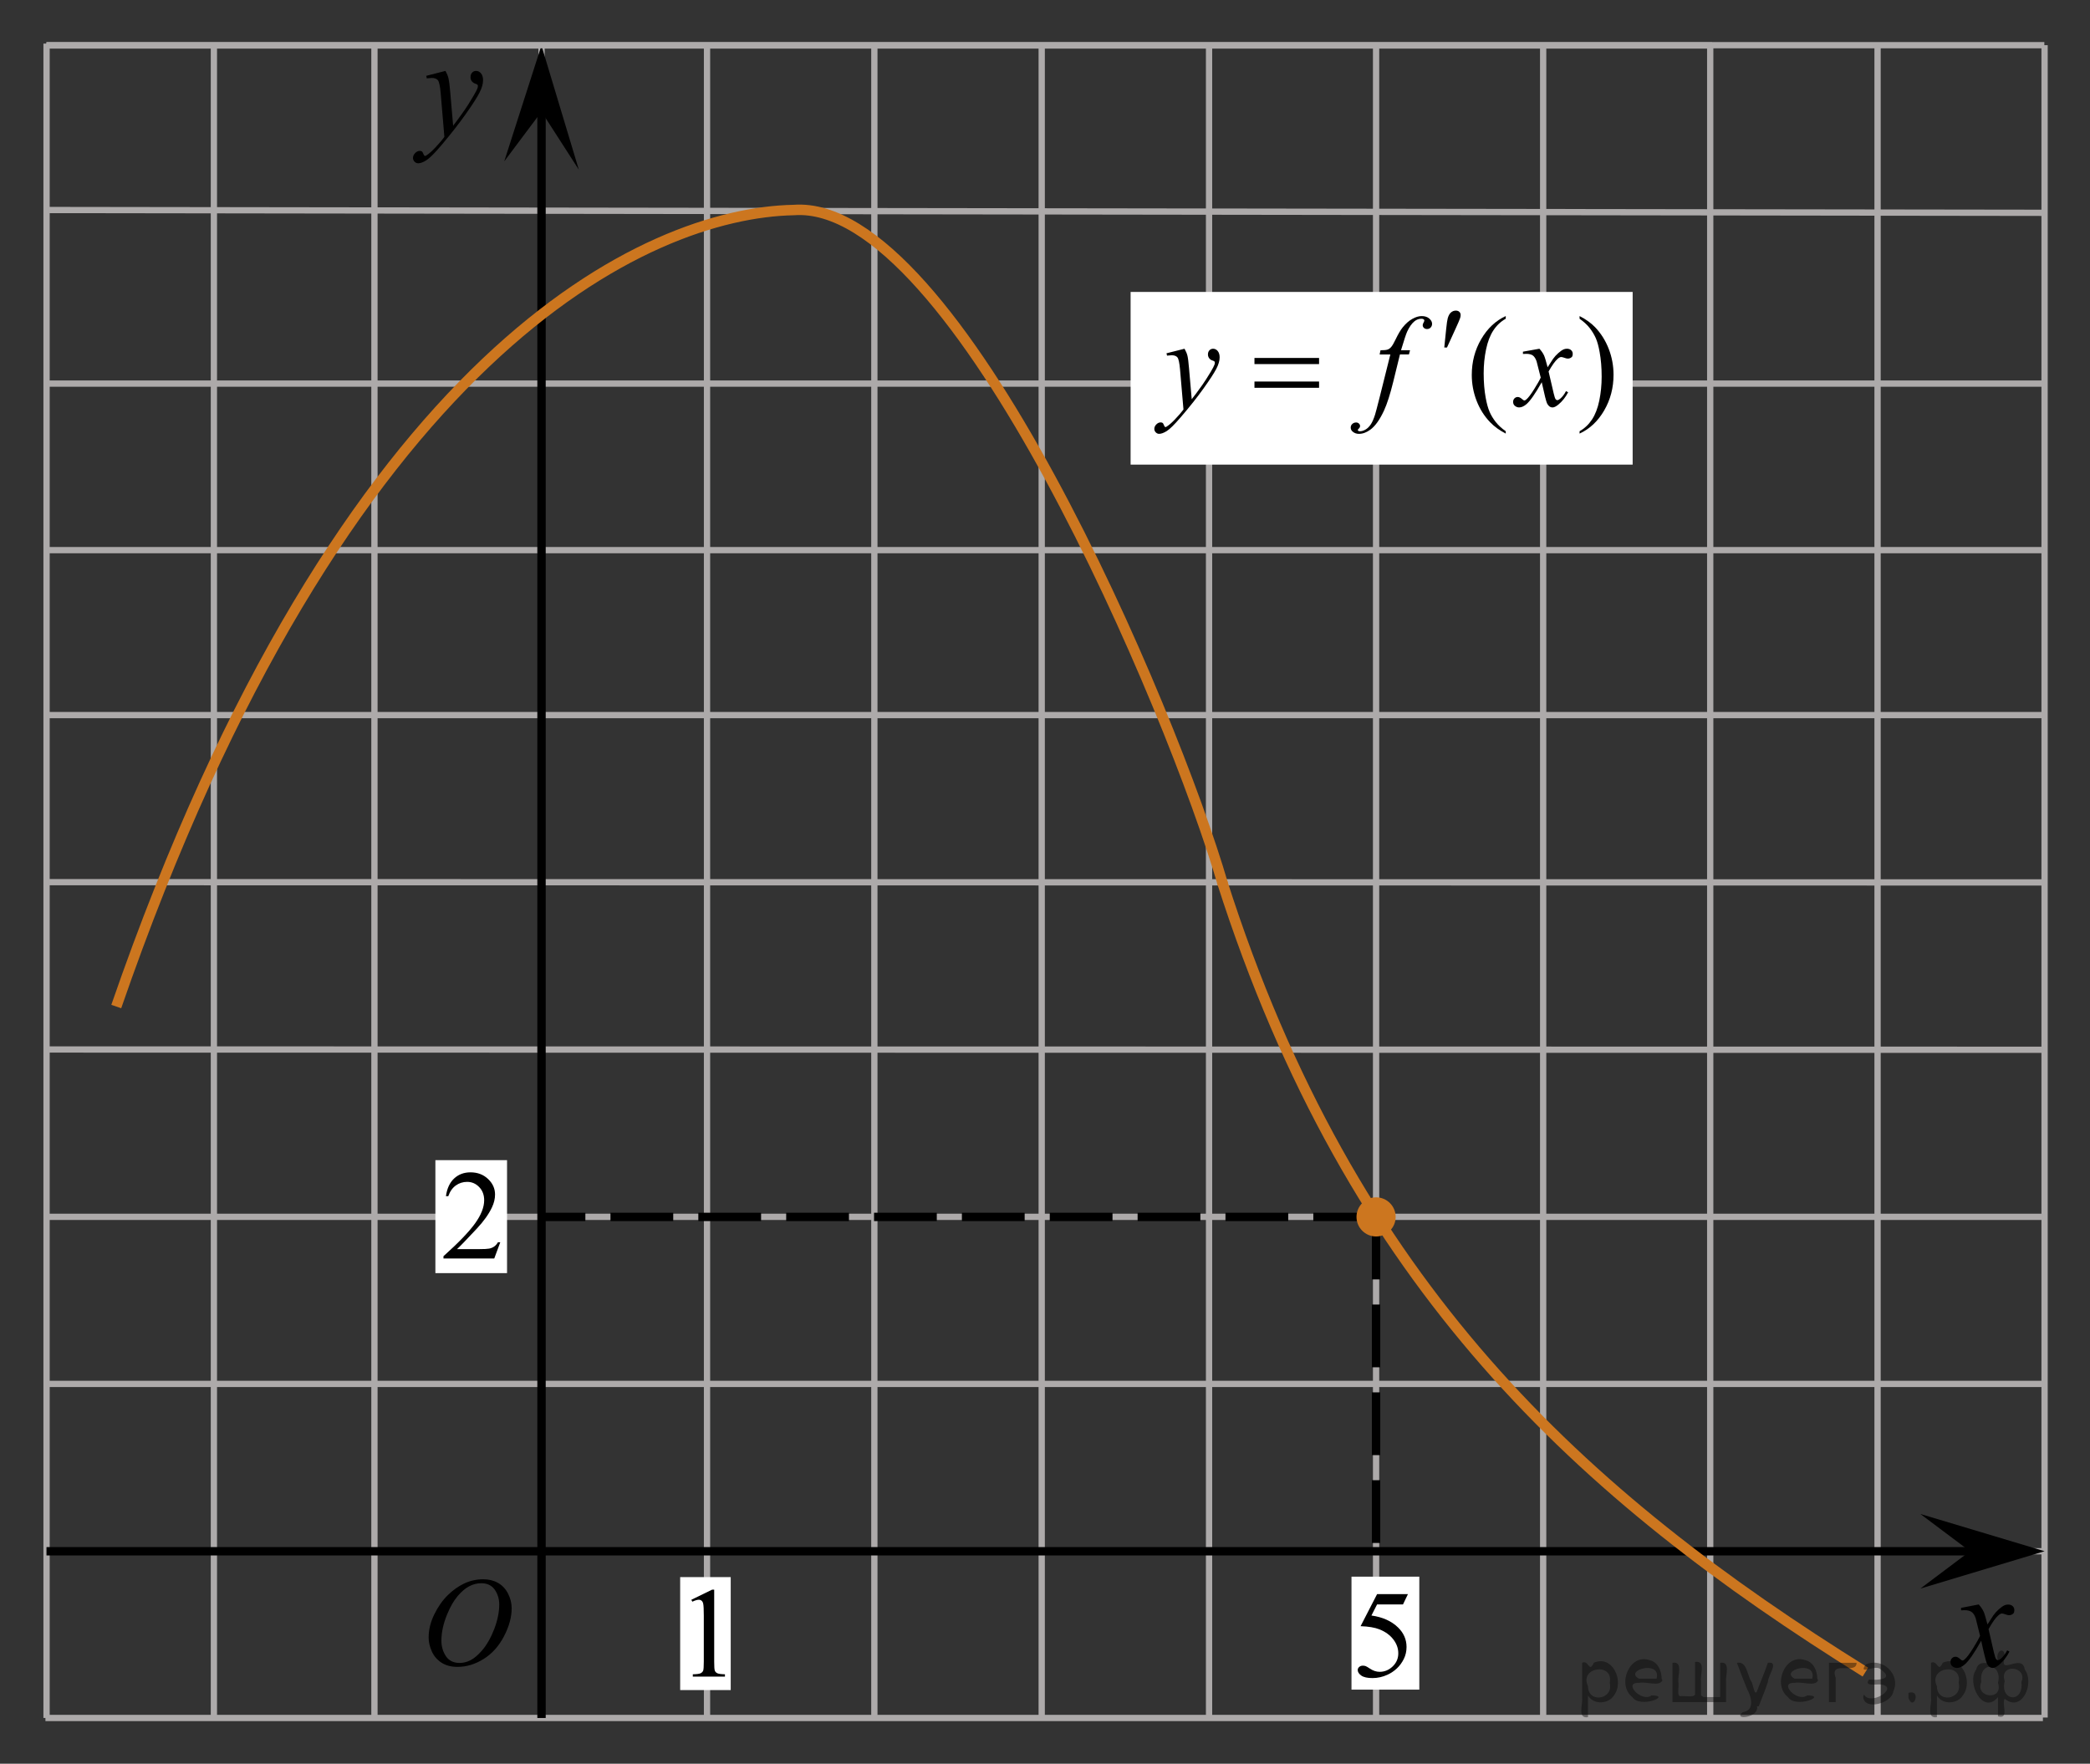 <?xml version="1.0" encoding="utf-8"?>
<!-- Generator: Adobe Illustrator 16.0.0, SVG Export Plug-In . SVG Version: 6.00 Build 0)  -->
<!DOCTYPE svg PUBLIC "-//W3C//DTD SVG 1.1//EN" "http://www.w3.org/Graphics/SVG/1.1/DTD/svg11.dtd">
<svg version="1.1" id="Слой_1" xmlns="http://www.w3.org/2000/svg" xmlns:xlink="http://www.w3.org/1999/xlink" x="0px" y="0px"
	 width="249.783px" height="210.782px" viewBox="116.814 -84.02 249.783 210.782"
	 enable-background="new 116.814 -84.02 249.783 210.782" xml:space="preserve">
<rect x="116.814" y="-84.02" width="249.783" height="210.782" fill="#333333" stroke="none"/>
<line fill="none" stroke="#ADAAAA" stroke-width="0.75" stroke-miterlimit="10" x1="122.369" y1="101.373" x2="360.97" y2="101.373"/>
<line fill="none" stroke="#ADAAAA" stroke-width="0.75" stroke-miterlimit="10" x1="241.312" y1="121.208" x2="241.312" y2="-78.811"/>
<line fill="none" stroke="#ADAAAA" stroke-width="0.75" stroke-miterlimit="10" x1="201.312" y1="121.297" x2="201.312" y2="-78.674"/>
<line fill="none" stroke="#ADAAAA" stroke-width="0.75" stroke-miterlimit="10" x1="122.244" y1="41.405" x2="360.941" y2="41.438"/>
<line fill="none" stroke="#ADAAAA" stroke-width="0.75" stroke-miterlimit="10" x1="122.296" y1="61.404" x2="360.941" y2="61.404"/>
<line fill="none" stroke="#ADAAAA" stroke-width="0.75" stroke-miterlimit="10" x1="122.369" y1="81.372" x2="360.97" y2="81.372"/>
<line fill="none" stroke="#ADAAAA" stroke-width="0.75" stroke-miterlimit="10" x1="142.378" y1="121.25" x2="142.378" y2="-78.811"/>
<line fill="none" stroke="#ADAAAA" stroke-width="0.75" stroke-miterlimit="10" x1="161.565" y1="121.297" x2="161.565" y2="-78.789"/>
<line fill="none" stroke="#ADAAAA" stroke-width="0.75" stroke-miterlimit="10" x1="181.533" y1="121.29" x2="181.533" y2="-78.436"/>
<line fill="none" stroke="#ADAAAA" stroke-width="0.75" stroke-miterlimit="10" x1="261.312" y1="121.237" x2="261.312" y2="-78.607"/>
<line fill="none" stroke="#ADAAAA" stroke-width="0.75" stroke-miterlimit="10" x1="281.274" y1="121.262" x2="281.274" y2="-78.62"/>
<line fill="none" stroke="#ADAAAA" stroke-width="0.75" stroke-miterlimit="10" x1="301.242" y1="121.262" x2="301.242" y2="-78.62"/>
<line fill="none" stroke="#ADAAAA" stroke-width="0.75" stroke-miterlimit="10" x1="321.208" y1="121.297" x2="321.208" y2="-78.62"/>
<path fill="none" stroke="#ADAAAA" stroke-width="0.75" stroke-miterlimit="10" d="M341.175-58.863"/>
<path fill="none" stroke="#ADAAAA" stroke-width="0.75" stroke-miterlimit="10" d="M361.14-58.587"/>
<g>
	<g>
		<g>
			<g>
				<g>
					<g>
						<g>
							<g>
								<g>
									<g>
										<g>
											<g>
												<defs>
													<polygon id="SVGID_1_" points="173.013,-60.23 182.112,-60.23 182.112,-80.75 155.687,-80.75 155.687,-60.23 
																											"/>
												</defs>
												<clipPath id="SVGID_2_">
													<use xlink:href="#SVGID_1_"  overflow="visible"/>
												</clipPath>
												<g clip-path="url(#SVGID_2_)">
													<path d="M170.048-75.546c0.18,0.317,0.301,0.613,0.369,0.889c0.063,0.276,0.137,0.819,0.205,1.627l0.348,4.033
														c0.313-0.394,0.771-1.016,1.369-1.869c0.289-0.415,0.646-0.98,1.064-1.697c0.264-0.438,0.416-0.743,0.479-0.918
														c0.031-0.087,0.047-0.178,0.047-0.271c0-0.06-0.021-0.109-0.055-0.148c-0.037-0.038-0.139-0.083-0.287-0.135
														c-0.152-0.052-0.283-0.147-0.393-0.287c-0.104-0.14-0.146-0.299-0.146-0.479c0-0.224,0.063-0.404,0.188-0.541
														c0.125-0.137,0.283-0.205,0.478-0.205c0.229,0,0.429,0.1,0.591,0.299c0.161,0.199,0.243,0.474,0.243,0.824
														c0,0.432-0.146,0.925-0.43,1.479c-0.279,0.555-0.826,1.406-1.638,2.554c-0.813,1.147-1.787,2.399-2.938,3.755
														c-0.793,0.935-1.381,1.521-1.769,1.767c-0.383,0.244-0.711,0.364-0.979,0.364c-0.162,0-0.31-0.063-0.435-0.192
														c-0.123-0.128-0.186-0.277-0.186-0.446c0-0.214,0.084-0.407,0.258-0.582c0.17-0.176,0.354-0.263,0.555-0.263
														c0.104,0,0.189,0.024,0.265,0.074c0.041,0.026,0.088,0.104,0.138,0.233c0.055,0.128,0.1,0.214,0.144,0.258
														c0.021,0.027,0.063,0.041,0.099,0.041c0.026,0,0.09-0.027,0.166-0.082c0.289-0.187,0.625-0.48,1.01-0.885
														c0.504-0.536,0.877-0.974,1.115-1.313l-0.438-5.197c-0.072-0.858-0.187-1.38-0.332-1.566
														c-0.146-0.188-0.396-0.279-0.738-0.279c-0.104,0-0.309,0.017-0.592,0.049l-0.066-0.303L170.048-75.546z"/>
												</g>
											</g>
										</g>
									</g>
								</g>
							</g>
						</g>
					</g>
				</g>
			</g>
		</g>
	</g>
</g>
<path fill="none" stroke="#000000" stroke-width="1.25" stroke-linejoin="round" stroke-miterlimit="8" d="M283.121,114.896"/>
<path fill="none" stroke="#000000" stroke-width="1.25" stroke-linejoin="round" stroke-miterlimit="8" d="M300.119,100.876"/>
<path fill="none" d="M252.093,112.958"/>
<line fill="none" x1="250.263" y1="111.612" x2="250.093" y2="111.208"/>
<path fill="none" d="M254.177,118.577c0,0-0.172,0-0.383,0"/>
<path fill="none" d="M244.843,105.077c0,0-0.453,0-1.02,0"/>
<path fill="none" stroke="#000000" stroke-width="1.25" stroke-linejoin="round" stroke-miterlimit="8" d="M254.177,119.083"/>
<path fill="none" stroke="#000000" stroke-width="1.25" stroke-linejoin="round" stroke-miterlimit="8" d="M241.429,101.335"/>
<path fill="none" stroke="#000000" stroke-width="1.25" stroke-linejoin="round" stroke-miterlimit="8" d="M253.985,118.577"/>
<path fill="none" stroke="#000000" stroke-width="1.25" stroke-linejoin="round" stroke-miterlimit="8" d="M241.429,101.335"/>
<path fill="none" stroke="#000000" stroke-width="1.25" stroke-linejoin="round" stroke-miterlimit="8" d="M222.31,77.567"/>
<path fill="none" stroke="#000000" stroke-width="1.25" stroke-linejoin="round" stroke-miterlimit="8" d="M237.927,92.742"/>
<path fill="none" stroke="#000000" stroke-width="1.25" stroke-linejoin="round" stroke-miterlimit="8" d="M221.466,64.552"/>
<path fill="none" stroke="#000000" stroke-width="1.25" stroke-linejoin="round" stroke-miterlimit="8" d="M222.292,78.102"/>
<path fill="none" stroke="#000000" stroke-width="1.25" stroke-linejoin="round" stroke-miterlimit="8" d="M209.181,41.902"/>
<path fill="none" stroke="#000000" stroke-width="1.25" stroke-linejoin="round" stroke-miterlimit="8" d="M221.479,64.682"/>
<path fill="none" stroke="#000000" stroke-width="1.25" stroke-linejoin="round" stroke-miterlimit="8" d="M163.808,22.903"/>
<path fill="none" stroke="#000000" stroke-width="1.25" stroke-linejoin="round" stroke-miterlimit="8" d="M209.66,42.346"/>
<path fill="none" stroke="#000000" stroke-width="1.25" stroke-linejoin="round" stroke-miterlimit="8" d="M150.589,29.195"/>
<path fill="none" stroke="#000000" stroke-width="1.25" stroke-linejoin="round" stroke-miterlimit="8" d="M141.603,61.404"/>
<path fill="none" stroke="#000000" stroke-width="1.25" stroke-linejoin="round" stroke-miterlimit="8" d="M287.597,101.333"/>
<path fill="none" stroke="#000000" stroke-width="1.25" stroke-linejoin="round" stroke-miterlimit="8" d="M283.123,115.375"/>
<path fill="none" stroke="#000000" stroke-width="1.25" stroke-linejoin="round" stroke-miterlimit="8" d="M321.208,81.372"/>
<path fill="none" stroke="#000000" stroke-width="1.25" stroke-linejoin="round" stroke-miterlimit="8" d="M282.38,71.709"/>
<path fill="none" stroke="#000000" stroke-width="1.25" stroke-linejoin="round" stroke-miterlimit="8" d="M303.837,91.376"/>
<path fill="none" stroke="#000000" stroke-width="1.25" stroke-linejoin="round" stroke-miterlimit="8" d="M321.359,81.24"/>
<path fill="none" stroke="#000000" stroke-width="1.25" stroke-linejoin="round" stroke-miterlimit="8" d="M274.035,32.604"/>
<path fill="none" stroke="#000000" stroke-width="1.25" stroke-linejoin="round" stroke-miterlimit="8" d="M282.38,71.708"/>
<path fill="none" stroke="#ADAAAA" stroke-width="0.75" stroke-miterlimit="10" d="M315.148-38.493"/>
<line fill="none" stroke="#ADAAAA" stroke-width="0.75" stroke-miterlimit="10" x1="122.378" y1="1.44" x2="361.447" y2="1.44"/>
<line fill="none" stroke="#ADAAAA" stroke-width="0.75" stroke-miterlimit="10" x1="122.686" y1="-58.92" x2="360.896" y2="-58.587"/>
<line fill="none" stroke="#ADAAAA" stroke-width="0.75" stroke-miterlimit="10" x1="122.378" y1="-78.587" x2="321.441" y2="-78.587"/>
<path fill="none" stroke="#ADAAAA" stroke-width="0.75" stroke-miterlimit="10" d="M321.001,81.3"/>
<line fill="none" stroke="#ADAAAA" stroke-width="0.75" stroke-miterlimit="10" x1="122.244" y1="121.297" x2="360.97" y2="121.297"/>
<line fill="none" stroke="#ADAAAA" stroke-width="0.75" stroke-miterlimit="10" x1="122.378" y1="121.293" x2="122.378" y2="-78.811"/>
<polygon points="181.528,-70.676 177.076,-64.735 181.524,-78.587 185.992,-63.74 "/>
<g>
	<g>
		<g>
			<g>
				<g>
					<g>
						<g>
							<g>
								<g>
									<g>
										<g>
											<defs>
												<rect id="SVGID_3_" x="346.416" y="102.14" width="16.131" height="18.541"/>
											</defs>
											<clipPath id="SVGID_4_">
												<use xlink:href="#SVGID_3_"  overflow="visible"/>
											</clipPath>
											<g clip-path="url(#SVGID_4_)">
												<path d="M353.296,107.729c0.26,0.283,0.447,0.566,0.584,0.852c0.096,0.191,0.248,0.709,0.467,1.539l0.689-1.074
													c0.188-0.262,0.406-0.51,0.668-0.744c0.27-0.234,0.494-0.395,0.693-0.479c0.127-0.059,0.266-0.082,0.418-0.082
													c0.227,0,0.399,0.063,0.539,0.188c0.133,0.125,0.198,0.275,0.198,0.457c0,0.203-0.039,0.349-0.119,0.425
													c-0.145,0.135-0.313,0.202-0.504,0.202c-0.106,0-0.229-0.021-0.354-0.071c-0.246-0.088-0.412-0.131-0.496-0.131
													c-0.127,0-0.271,0.075-0.441,0.229c-0.323,0.279-0.719,0.828-1.166,1.641l0.646,2.803
													c0.104,0.434,0.188,0.689,0.252,0.771c0.066,0.082,0.143,0.127,0.203,0.127c0.108,0,0.24-0.063,0.389-0.188
													c0.289-0.25,0.533-0.575,0.738-0.979l0.272,0.146c-0.327,0.643-0.75,1.174-1.262,1.6
													c-0.289,0.238-0.531,0.355-0.729,0.355c-0.295,0-0.525-0.172-0.701-0.518c-0.105-0.213-0.338-1.125-0.687-2.734
													c-0.817,1.475-1.479,2.42-1.975,2.846c-0.313,0.271-0.631,0.406-0.93,0.406c-0.211,0-0.398-0.076-0.576-0.234
													c-0.125-0.119-0.188-0.275-0.188-0.479c0-0.181,0.06-0.328,0.175-0.444c0.112-0.117,0.256-0.183,0.424-0.183
													s0.352,0.088,0.537,0.265c0.135,0.125,0.239,0.188,0.313,0.188c0.064,0,0.146-0.045,0.238-0.131
													c0.248-0.207,0.586-0.647,1.014-1.336c0.426-0.688,0.703-1.183,0.834-1.479c-0.324-1.317-0.502-2.021-0.522-2.099
													c-0.121-0.354-0.279-0.604-0.478-0.748c-0.19-0.145-0.479-0.221-0.854-0.221c-0.121,0-0.263,0.006-0.418,0.018v-0.295
													L353.296,107.729z"/>
											</g>
										</g>
									</g>
								</g>
							</g>
						</g>
					</g>
				</g>
			</g>
		</g>
	</g>
</g>
<path fill="none" stroke="#ADAAAA" stroke-width="0.75" stroke-miterlimit="10" d="M241.312-58.811"/>
<path fill="none" stroke="#ADAAAA" stroke-width="0.75" stroke-miterlimit="10" d="M241.312,120.993"/>
<line fill="none" stroke="#ADAAAA" stroke-width="0.75" stroke-miterlimit="10" x1="122.378" y1="-38.175" x2="361.359" y2="-38.175"/>
<line fill="none" stroke="#ADAAAA" stroke-width="0.75" stroke-miterlimit="10" x1="122.378" y1="-18.273" x2="361.447" y2="-18.273"/>
<line fill="none" stroke="#ADAAAA" stroke-width="0.75" stroke-miterlimit="10" x1="122.356" y1="-78.62" x2="361.14" y2="-78.62"/>
<line fill="none" stroke="#ADAAAA" stroke-width="0.75" stroke-miterlimit="10" x1="341.208" y1="121.208" x2="341.208" y2="-78.835"/>
<line fill="none" stroke="#ADAAAA" stroke-width="0.75" stroke-miterlimit="10" x1="361.169" y1="121.243" x2="361.169" y2="-78.62"/>
<path fill="none" stroke="#ADAAAA" stroke-width="0.75" stroke-miterlimit="10" d="M241.312-78.575"/>
<path fill="none" stroke="#ADAAAA" stroke-width="0.75" stroke-miterlimit="10" d="M241.312,121.269"/>
<line fill="none" stroke="#ADAAAA" stroke-width="0.75" stroke-miterlimit="10" x1="221.312" y1="121.297" x2="221.312" y2="-78.385"/>
<line fill="none" stroke="#ADAAAA" stroke-width="0.75" stroke-miterlimit="10" x1="122.378" y1="21.407" x2="361.074" y2="21.439"/>
<path fill="none" stroke="#ADAAAA" stroke-width="0.75" stroke-miterlimit="10" d="M361.074,41.405"/>
<path fill="none" stroke="#ADAAAA" stroke-width="0.75" stroke-miterlimit="10" d="M122.431,41.405"/>
<rect x="251.938" y="-49.13" fill="#FFFFFF" width="60" height="20.636"/>
<line fill="none" stroke="#000000" stroke-miterlimit="10" x1="122.369" y1="101.373" x2="356.189" y2="101.373"/>
<line fill="none" stroke="#000000" stroke-miterlimit="10" x1="181.533" y1="121.297" x2="181.533" y2="-74.601"/>
<polygon points="352.259,101.37 346.32,96.915 361.169,101.366 346.326,105.831 "/>
<rect x="198.104" y="104.461" fill="#FFFFFF" width="6.041" height="13.5"/>
<g>
	<g>
		<path d="M199.438,107.17l2.484-1.209h0.248v8.6c0,0.568,0.021,0.926,0.07,1.064c0.047,0.141,0.146,0.248,0.297,0.324
			c0.15,0.073,0.457,0.116,0.918,0.127v0.276h-3.84v-0.276c0.482-0.011,0.793-0.052,0.936-0.125c0.141-0.072,0.236-0.17,0.295-0.293
			c0.055-0.121,0.082-0.488,0.082-1.101v-5.496c0-0.739-0.025-1.218-0.074-1.429c-0.035-0.159-0.1-0.276-0.192-0.352
			c-0.093-0.076-0.203-0.113-0.334-0.113c-0.187,0-0.443,0.078-0.772,0.232L199.438,107.17z"/>
	</g>
</g>
<g>
	<g>
		<g>
			<g>
				<g>
					<g>
						<defs>
							<rect id="SVGID_5_" x="165.093" y="101.212" width="16.439" height="17.871"/>
						</defs>
						<clipPath id="SVGID_6_">
							<use xlink:href="#SVGID_5_"  overflow="visible"/>
						</clipPath>
						<g clip-path="url(#SVGID_6_)">
							<path d="M174.573,104.719c0.66,0,1.248,0.146,1.758,0.434c0.51,0.288,0.91,0.714,1.199,1.275
								c0.287,0.563,0.436,1.146,0.436,1.754c0,1.072-0.311,2.197-0.932,3.378s-1.436,2.077-2.436,2.696
								c-1,0.621-2.035,0.933-3.104,0.933c-0.771,0-1.414-0.173-1.934-0.515c-0.52-0.344-0.898-0.793-1.146-1.354
								s-0.371-1.104-0.371-1.633c0-0.938,0.227-1.858,0.674-2.771c0.447-0.914,0.982-1.676,1.605-2.289
								c0.623-0.612,1.289-1.083,1.994-1.414C173.026,104.885,173.776,104.719,174.573,104.719z M174.323,105.193
								c-0.49,0-0.975,0.122-1.438,0.366c-0.466,0.244-0.935,0.643-1.396,1.195c-0.463,0.553-0.875,1.277-1.244,2.176
								c-0.451,1.104-0.678,2.145-0.678,3.123c0,0.697,0.18,1.316,0.535,1.855c0.359,0.539,0.908,0.811,1.646,0.811
								c0.447,0,0.887-0.111,1.313-0.332c0.432-0.225,0.875-0.604,1.346-1.139c0.584-0.676,1.07-1.535,1.475-2.58
								c0.396-1.047,0.598-2.021,0.598-2.93c0-0.669-0.182-1.262-0.537-1.775C175.581,105.451,175.042,105.193,174.323,105.193z"/>
						</g>
					</g>
				</g>
			</g>
		</g>
	</g>
</g>
<g>
	<g>
		<path d="M296.771-32.481v0.279c-0.74-0.382-1.357-0.831-1.854-1.344c-0.706-0.73-1.251-1.591-1.633-2.583
			c-0.383-0.992-0.573-2.021-0.573-3.088c0-1.56,0.375-2.983,1.125-4.27c0.75-1.286,1.728-2.206,2.935-2.76v0.317
			c-0.604,0.342-1.099,0.811-1.485,1.404c-0.388,0.594-0.677,1.347-0.867,2.258s-0.287,1.862-0.287,2.854
			c0,1.077,0.081,2.057,0.242,2.938c0.128,0.694,0.282,1.252,0.464,1.672c0.182,0.42,0.426,0.824,0.73,1.212
			C295.874-33.204,296.274-32.833,296.771-32.481z"/>
		<path d="M305.594-45.929v-0.317c0.745,0.378,1.365,0.823,1.861,1.336c0.7,0.735,1.242,1.597,1.625,2.586
			c0.382,0.989,0.573,2.02,0.573,3.092c0,1.561-0.374,2.984-1.121,4.27c-0.748,1.286-1.729,2.206-2.938,2.76v-0.279
			c0.604-0.347,1.101-0.817,1.489-1.408c0.389-0.591,0.68-1.344,0.868-2.258c0.188-0.914,0.283-1.866,0.283-2.858
			c0-1.072-0.081-2.051-0.243-2.937c-0.122-0.695-0.275-1.251-0.459-1.669c-0.186-0.417-0.429-0.82-0.732-1.208
			C306.497-45.207,306.094-45.576,305.594-45.929z"/>
	</g>
	<g>
		<path d="M258.38-42.342c0.167,0.292,0.282,0.565,0.346,0.819s0.129,0.754,0.191,1.499l0.323,3.715
			c0.295-0.362,0.721-0.937,1.28-1.722c0.27-0.382,0.603-0.903,1-1.563c0.239-0.403,0.387-0.685,0.44-0.846
			c0.029-0.081,0.044-0.164,0.044-0.249c0-0.056-0.018-0.101-0.052-0.136c-0.034-0.035-0.124-0.077-0.269-0.125
			c-0.146-0.048-0.266-0.136-0.36-0.264s-0.144-0.275-0.144-0.442c0-0.206,0.06-0.372,0.176-0.498
			c0.119-0.126,0.266-0.189,0.441-0.189c0.217,0,0.399,0.092,0.553,0.276c0.15,0.184,0.228,0.437,0.228,0.759
			c0,0.397-0.132,0.852-0.396,1.363c-0.267,0.511-0.775,1.295-1.531,2.352c-0.754,1.057-1.668,2.21-2.742,3.458
			c-0.74,0.861-1.289,1.403-1.646,1.627c-0.357,0.224-0.664,0.336-0.92,0.336c-0.15,0-0.285-0.059-0.4-0.177
			c-0.114-0.119-0.172-0.256-0.172-0.412c0-0.196,0.08-0.375,0.238-0.536c0.159-0.161,0.332-0.242,0.52-0.242
			c0.098,0,0.179,0.022,0.242,0.068c0.039,0.025,0.082,0.097,0.129,0.215c0.047,0.118,0.089,0.197,0.129,0.238
			c0.023,0.025,0.054,0.038,0.088,0.038c0.029,0,0.081-0.025,0.154-0.075c0.27-0.171,0.584-0.443,0.94-0.815
			c0.472-0.494,0.818-0.896,1.044-1.208l-0.41-4.787c-0.07-0.79-0.173-1.271-0.311-1.442c-0.137-0.171-0.367-0.257-0.689-0.257
			c-0.104,0-0.287,0.015-0.553,0.045l-0.066-0.279L258.38-42.342z"/>
		<path d="M285.333-42.161l-0.133,0.499h-1.073l-0.81,3.3c-0.357,1.455-0.719,2.58-1.08,3.375c-0.516,1.123-1.069,1.898-1.662,2.326
			c-0.451,0.327-0.902,0.491-1.354,0.491c-0.295,0-0.545-0.091-0.75-0.272c-0.152-0.125-0.229-0.29-0.229-0.491
			c0-0.161,0.063-0.301,0.188-0.419c0.125-0.118,0.278-0.177,0.459-0.177c0.133,0,0.244,0.042,0.336,0.128
			c0.09,0.086,0.135,0.184,0.135,0.295c0,0.11-0.051,0.214-0.153,0.31c-0.078,0.07-0.117,0.123-0.117,0.158
			c0,0.045,0.017,0.081,0.052,0.106c0.045,0.035,0.112,0.053,0.205,0.053c0.211,0,0.434-0.068,0.666-0.204
			c0.232-0.136,0.439-0.338,0.621-0.607c0.182-0.27,0.354-0.658,0.516-1.167c0.067-0.211,0.252-0.909,0.552-2.091l1.278-5.112H281.7
			l0.104-0.499c0.406,0,0.69-0.029,0.854-0.087c0.162-0.058,0.31-0.168,0.443-0.332c0.135-0.164,0.312-0.469,0.526-0.917
			c0.289-0.604,0.565-1.072,0.831-1.404c0.361-0.448,0.743-0.784,1.145-1.008c0.398-0.224,0.774-0.336,1.129-0.336
			c0.371,0,0.67,0.097,0.896,0.291c0.226,0.194,0.339,0.404,0.339,0.63c0,0.176-0.057,0.325-0.17,0.445
			c-0.111,0.121-0.257,0.181-0.434,0.181c-0.151,0-0.275-0.045-0.371-0.136c-0.096-0.09-0.145-0.199-0.145-0.325
			c0-0.081,0.032-0.18,0.096-0.298s0.097-0.197,0.097-0.238c0-0.07-0.022-0.123-0.065-0.159c-0.063-0.05-0.158-0.075-0.279-0.075
			c-0.31,0-0.586,0.101-0.832,0.302c-0.327,0.267-0.622,0.685-0.883,1.253c-0.131,0.297-0.375,1.035-0.728,2.212L285.333-42.161
			L285.333-42.161z"/>
		<path d="M300.796-42.342c0.24,0.262,0.422,0.524,0.544,0.785c0.089,0.182,0.233,0.657,0.436,1.427l0.646-0.997
			c0.172-0.242,0.38-0.472,0.625-0.691c0.245-0.219,0.461-0.369,0.647-0.449c0.117-0.05,0.248-0.076,0.39-0.076
			c0.211,0,0.379,0.058,0.504,0.174s0.188,0.257,0.188,0.423c0,0.191-0.037,0.322-0.11,0.393c-0.137,0.126-0.294,0.189-0.471,0.189
			c-0.104,0-0.213-0.023-0.331-0.068c-0.23-0.08-0.386-0.121-0.463-0.121c-0.118,0-0.259,0.07-0.419,0.211
			c-0.306,0.262-0.667,0.768-1.09,1.518l0.604,2.598c0.093,0.397,0.171,0.635,0.235,0.713c0.063,0.078,0.127,0.117,0.189,0.117
			c0.104,0,0.224-0.058,0.36-0.174c0.27-0.231,0.501-0.534,0.69-0.906l0.258,0.136c-0.309,0.594-0.7,1.087-1.177,1.48
			c-0.27,0.221-0.498,0.332-0.684,0.332c-0.275,0-0.493-0.159-0.654-0.476c-0.104-0.196-0.315-1.042-0.641-2.537
			c-0.766,1.364-1.377,2.243-1.838,2.635c-0.3,0.251-0.589,0.377-0.868,0.377c-0.195,0-0.375-0.073-0.536-0.219
			c-0.118-0.111-0.177-0.259-0.177-0.446c0-0.166,0.054-0.304,0.16-0.415c0.108-0.111,0.241-0.166,0.397-0.166
			c0.157,0,0.323,0.081,0.5,0.241c0.128,0.116,0.227,0.174,0.294,0.174c0.061,0,0.135-0.04,0.229-0.121
			c0.229-0.191,0.544-0.604,0.94-1.238c0.396-0.634,0.656-1.092,0.779-1.375c-0.304-1.223-0.469-1.87-0.493-1.94
			c-0.112-0.327-0.26-0.559-0.439-0.695c-0.183-0.136-0.449-0.204-0.803-0.204c-0.112,0-0.243,0.005-0.39,0.015v-0.272
			L300.796-42.342z"/>
	</g>
	<g>
		<path d="M289.425-42.489l0.229-2.235c0.063-0.634,0.128-1.062,0.19-1.284c0.095-0.317,0.226-0.544,0.394-0.683
			c0.17-0.139,0.359-0.208,0.57-0.208c0.178,0,0.316,0.05,0.42,0.151c0.103,0.101,0.153,0.229,0.153,0.385
			c0,0.121-0.024,0.249-0.073,0.385c-0.063,0.191-0.244,0.612-0.543,1.261l-1.017,2.228H289.425z"/>
	</g>
	<g>
		<path d="M266.739-41.24h7.721v0.732h-7.721V-41.24z M266.739-38.423h7.721v0.748h-7.721V-38.423z"/>
	</g>
</g>
<path fill="none" stroke="#CC761F" stroke-width="1.25" stroke-linejoin="round" stroke-miterlimit="8" d="M262.856,21.315
	c15.457,48.459,43.042,73.417,76.896,94.5"/>
<path fill="none" stroke="#CC761F" stroke-width="1.25" stroke-linejoin="round" stroke-miterlimit="8" d="M262.972,21.679
	c-6.01-20.685-31.949-82.03-51.283-80.599c-17.416,0.333-53.815,16.646-80.981,95.191"/>
<path fill="none" stroke="#0A990A" stroke-width="1.25" stroke-linecap="round" stroke-linejoin="round" stroke-miterlimit="8" d="
	M122.003-78.936"/>
<path fill="none" stroke="#0A990A" stroke-width="1.25" stroke-linecap="round" stroke-linejoin="round" stroke-miterlimit="8" d="
	M116.814-84.02"/>
<path fill="none" stroke="#0A990A" stroke-width="1.25" stroke-linecap="round" stroke-linejoin="round" stroke-miterlimit="8" d="
	M118.521-82.018"/>
<path fill="none" stroke="#0A990A" stroke-width="1.25" stroke-linecap="round" stroke-linejoin="round" stroke-miterlimit="8" d="
	M366.597,126.762"/>
<path fill="none" stroke="#0A990A" stroke-width="1.25" stroke-linecap="round" stroke-linejoin="round" stroke-miterlimit="8" d="
	M361.408,121.678"/>
<path fill="none" stroke="#0A990A" stroke-width="1.25" stroke-linecap="round" stroke-linejoin="round" stroke-miterlimit="8" d="
	M363.115,123.68"/>
<rect x="168.849" y="54.632" fill="#FFFFFF" width="8.563" height="13.5"/>
<g>
	<g>
		<path d="M176.604,64.443l-0.721,1.942h-6.068V66.11c1.785-1.597,3.041-2.902,3.771-3.914c0.729-1.012,1.093-1.937,1.093-2.775
			c0-0.64-0.199-1.166-0.6-1.578c-0.4-0.412-0.877-0.618-1.434-0.618c-0.506,0-0.961,0.145-1.362,0.435
			c-0.402,0.291-0.699,0.716-0.892,1.276h-0.281c0.127-0.917,0.451-1.622,0.976-2.113c0.524-0.491,1.179-0.737,1.962-0.737
			c0.834,0,1.531,0.263,2.09,0.789s0.84,1.146,0.84,1.86c0,0.511-0.123,1.022-0.365,1.533c-0.375,0.804-0.98,1.654-1.82,2.552
			c-1.26,1.35-2.046,2.163-2.359,2.441h2.687c0.546,0,0.93-0.02,1.149-0.06c0.219-0.04,0.418-0.12,0.596-0.242
			c0.177-0.122,0.33-0.294,0.463-0.518h0.277V64.443z"/>
	</g>
</g>
<line fill="none" stroke="#000000" stroke-linejoin="round" stroke-miterlimit="10" stroke-dasharray="7.5,3" x1="281.274" y1="61.414" x2="181.533" y2="61.414"/>
<line fill="none" stroke="#000000" stroke-linejoin="round" stroke-miterlimit="10" stroke-dasharray="7.5,3" x1="281.274" y1="61.382" x2="281.274" y2="101.335"/>
<rect x="278.336" y="104.408" fill="#FFFFFF" width="8.103" height="13.5"/>
<g>
	<g>
		<path d="M285.082,106.493l-0.592,1.235h-3.097l-0.675,1.323c1.341,0.189,2.402,0.666,3.188,1.434
			c0.672,0.659,1.009,1.436,1.009,2.327c0,0.519-0.109,0.999-0.33,1.44c-0.22,0.44-0.497,0.815-0.831,1.127
			c-0.334,0.311-0.705,0.56-1.114,0.748c-0.582,0.268-1.18,0.4-1.791,0.4c-0.617,0-1.065-0.102-1.347-0.302
			c-0.28-0.201-0.422-0.423-0.422-0.666c0-0.136,0.06-0.256,0.175-0.358c0.116-0.104,0.264-0.158,0.439-0.158
			c0.132,0,0.246,0.021,0.346,0.06s0.268,0.14,0.505,0.298c0.379,0.253,0.765,0.379,1.153,0.379c0.592,0,1.111-0.215,1.559-0.645
			c0.448-0.43,0.672-0.951,0.672-1.566c0-0.597-0.199-1.152-0.6-1.67c-0.398-0.516-0.951-0.915-1.654-1.195
			c-0.551-0.219-1.302-0.345-2.253-0.379l1.974-3.832H285.082z"/>
	</g>
</g>
<g>
	<path fill="#CC761F" d="M281.274,59.074c-1.289,0-2.34,1.048-2.34,2.341c0,1.288,1.051,2.337,2.34,2.337
		c1.291,0,2.34-1.049,2.34-2.337C283.614,60.122,282.567,59.074,281.274,59.074L281.274,59.074z"/>
	<path fill="none" d="M281.274,59.074c-1.289,0-2.34,1.048-2.34,2.341c0,1.288,1.051,2.337,2.34,2.337
		c1.291,0,2.34-1.049,2.34-2.337C283.614,60.122,282.567,59.074,281.274,59.074L281.274,59.074z"/>
</g>
<g style="stroke:none;fill:#000;fill-opacity:0.4" > <path d="m 306.6,118.7 c 0,0.8 0,1.6 0,2.5 -1.3,0.2 -0.6,-1.5 -0.7,-2.3 0,-1.4 0,-2.8 0,-4.2 0.8,-0.4 0.8,1.3 1.4,0.0 2.2,-1.0 3.7,2.2 2.4,3.9 -0.6,1.0 -2.4,1.2 -3.1,0.0 z m 2.6,-1.6 c 0.5,-2.5 -3.7,-1.9 -2.6,0.4 0.0,2.1 3.1,1.6 2.6,-0.4 z" /> <path d="m 315.5,116.8 c -0.4,0.8 -1.9,0.1 -2.8,0.3 -2.0,-0.1 0.3,2.4 1.5,1.5 2.5,0.0 -1.4,1.6 -2.3,0.2 -1.9,-1.5 -0.3,-5.3 2.1,-4.4 0.9,0.2 1.4,1.2 1.4,2.2 z m -0.7,-0.2 c 0.6,-2.3 -4.0,-1.0 -2.1,0.0 0.7,0 1.4,-0.0 2.1,-0.0 z" /> <path d="m 320.4,118.8 c 0.6,0 1.3,0 2.0,0 0,-1.3 0,-2.7 0,-4.1 1.3,-0.2 0.6,1.5 0.7,2.3 0,0.8 0,1.6 0,2.4 -2.1,0 -4.2,0 -6.4,0 0,-1.5 0,-3.1 0,-4.7 1.3,-0.2 0.6,1.5 0.7,2.3 0.1,0.5 -0.2,1.6 0.2,1.7 0.5,-0.1 1.6,0.2 1.8,-0.2 0,-1.3 0,-2.6 0,-3.9 1.3,-0.2 0.6,1.5 0.7,2.3 0,0.5 0,1.1 0,1.7 z" /> <path d="m 326.8,119.9 c 0.3,1.4 -3.0,1.7 -1.7,0.7 1.5,-0.2 1.0,-1.9 0.5,-2.8 -0.4,-1.0 -0.8,-2.0 -1.2,-3.1 1.2,-0.2 1.2,1.4 1.7,2.2 0.2,0.2 0.4,1.9 0.7,1.2 0.4,-1.1 0.9,-2.2 1.3,-3.4 1.4,-0.2 0.0,1.5 -0.0,2.3 -0.3,0.9 -0.7,1.9 -1.1,2.9 z" /> <path d="m 334.1,116.8 c -0.4,0.8 -1.9,0.1 -2.8,0.3 -2.0,-0.1 0.3,2.4 1.5,1.5 2.5,0.0 -1.4,1.6 -2.3,0.2 -1.9,-1.5 -0.3,-5.3 2.1,-4.4 0.9,0.2 1.4,1.2 1.4,2.2 z m -0.7,-0.2 c 0.6,-2.3 -4.0,-1.0 -2.1,0.0 0.7,0 1.4,-0.0 2.1,-0.0 z" /> <path d="m 335.4,119.4 c 0,-1.5 0,-3.1 0,-4.7 1.1,0 2.2,0 3.3,0 0.0,1.5 -3.3,-0.4 -2.5,1.8 0,0.9 0,1.9 0,2.9 -0.2,0 -0.5,0 -0.7,0 z" /> <path d="m 339.6,118.5 c 0.7,1.4 4.2,-0.8 2.1,-1.2 -0.5,-0.1 -2.2,0.3 -1.5,-0.6 1.0,0.1 3.1,0.0 1.4,-1.2 -0.6,-0.7 -2.8,0.8 -1.8,-0.6 2.0,-0.9 4.2,1.2 3.3,3.2 -0.2,1.5 -3.5,2.3 -3.6,0.7 l 0,-0.1 0,-0.0 0,0 z" /> <path d="m 344.9,118.3 c 1.6,-0.5 0.6,2.3 -0.0,0.6 -0.0,-0.2 0.0,-0.4 0.0,-0.6 z" /> <path d="m 348.3,118.7 c 0,0.8 0,1.6 0,2.5 -1.3,0.2 -0.6,-1.5 -0.7,-2.3 0,-1.4 0,-2.8 0,-4.2 0.8,-0.4 0.8,1.3 1.4,0.0 2.2,-1.0 3.7,2.2 2.4,3.9 -0.6,1.0 -2.4,1.2 -3.1,0.0 z m 2.6,-1.6 c 0.5,-2.5 -3.7,-1.9 -2.6,0.4 0.0,2.1 3.1,1.6 2.6,-0.4 z" /> <path d="m 353.6,117.0 c -0.8,1.9 2.7,2.3 2.0,0.1 0.6,-2.4 -2.3,-2.7 -2.0,-0.1 z m 2.0,4.2 c 0,-0.8 0,-1.6 0,-2.4 -1.8,2.2 -3.8,-1.7 -2.6,-3.3 0.4,-1.8 3.0,0.3 2.6,-1.1 -0.4,-1.1 0.9,-1.8 0.8,-0.3 -0.7,2.2 2.1,-0.6 2.4,1.4 1.2,1.6 -0.3,5.2 -2.4,3.5 -0.4,0.6 0.6,2.5 -0.8,2.1 z m 2.8,-4.2 c 0.8,-1.9 -2.7,-2.3 -2.0,-0.1 -0.6,2.4 2.3,2.7 2.0,0.1 z" /> </g></svg>

<!--File created and owned by https://sdamgia.ru. Copying is prohibited. All rights reserved.-->
